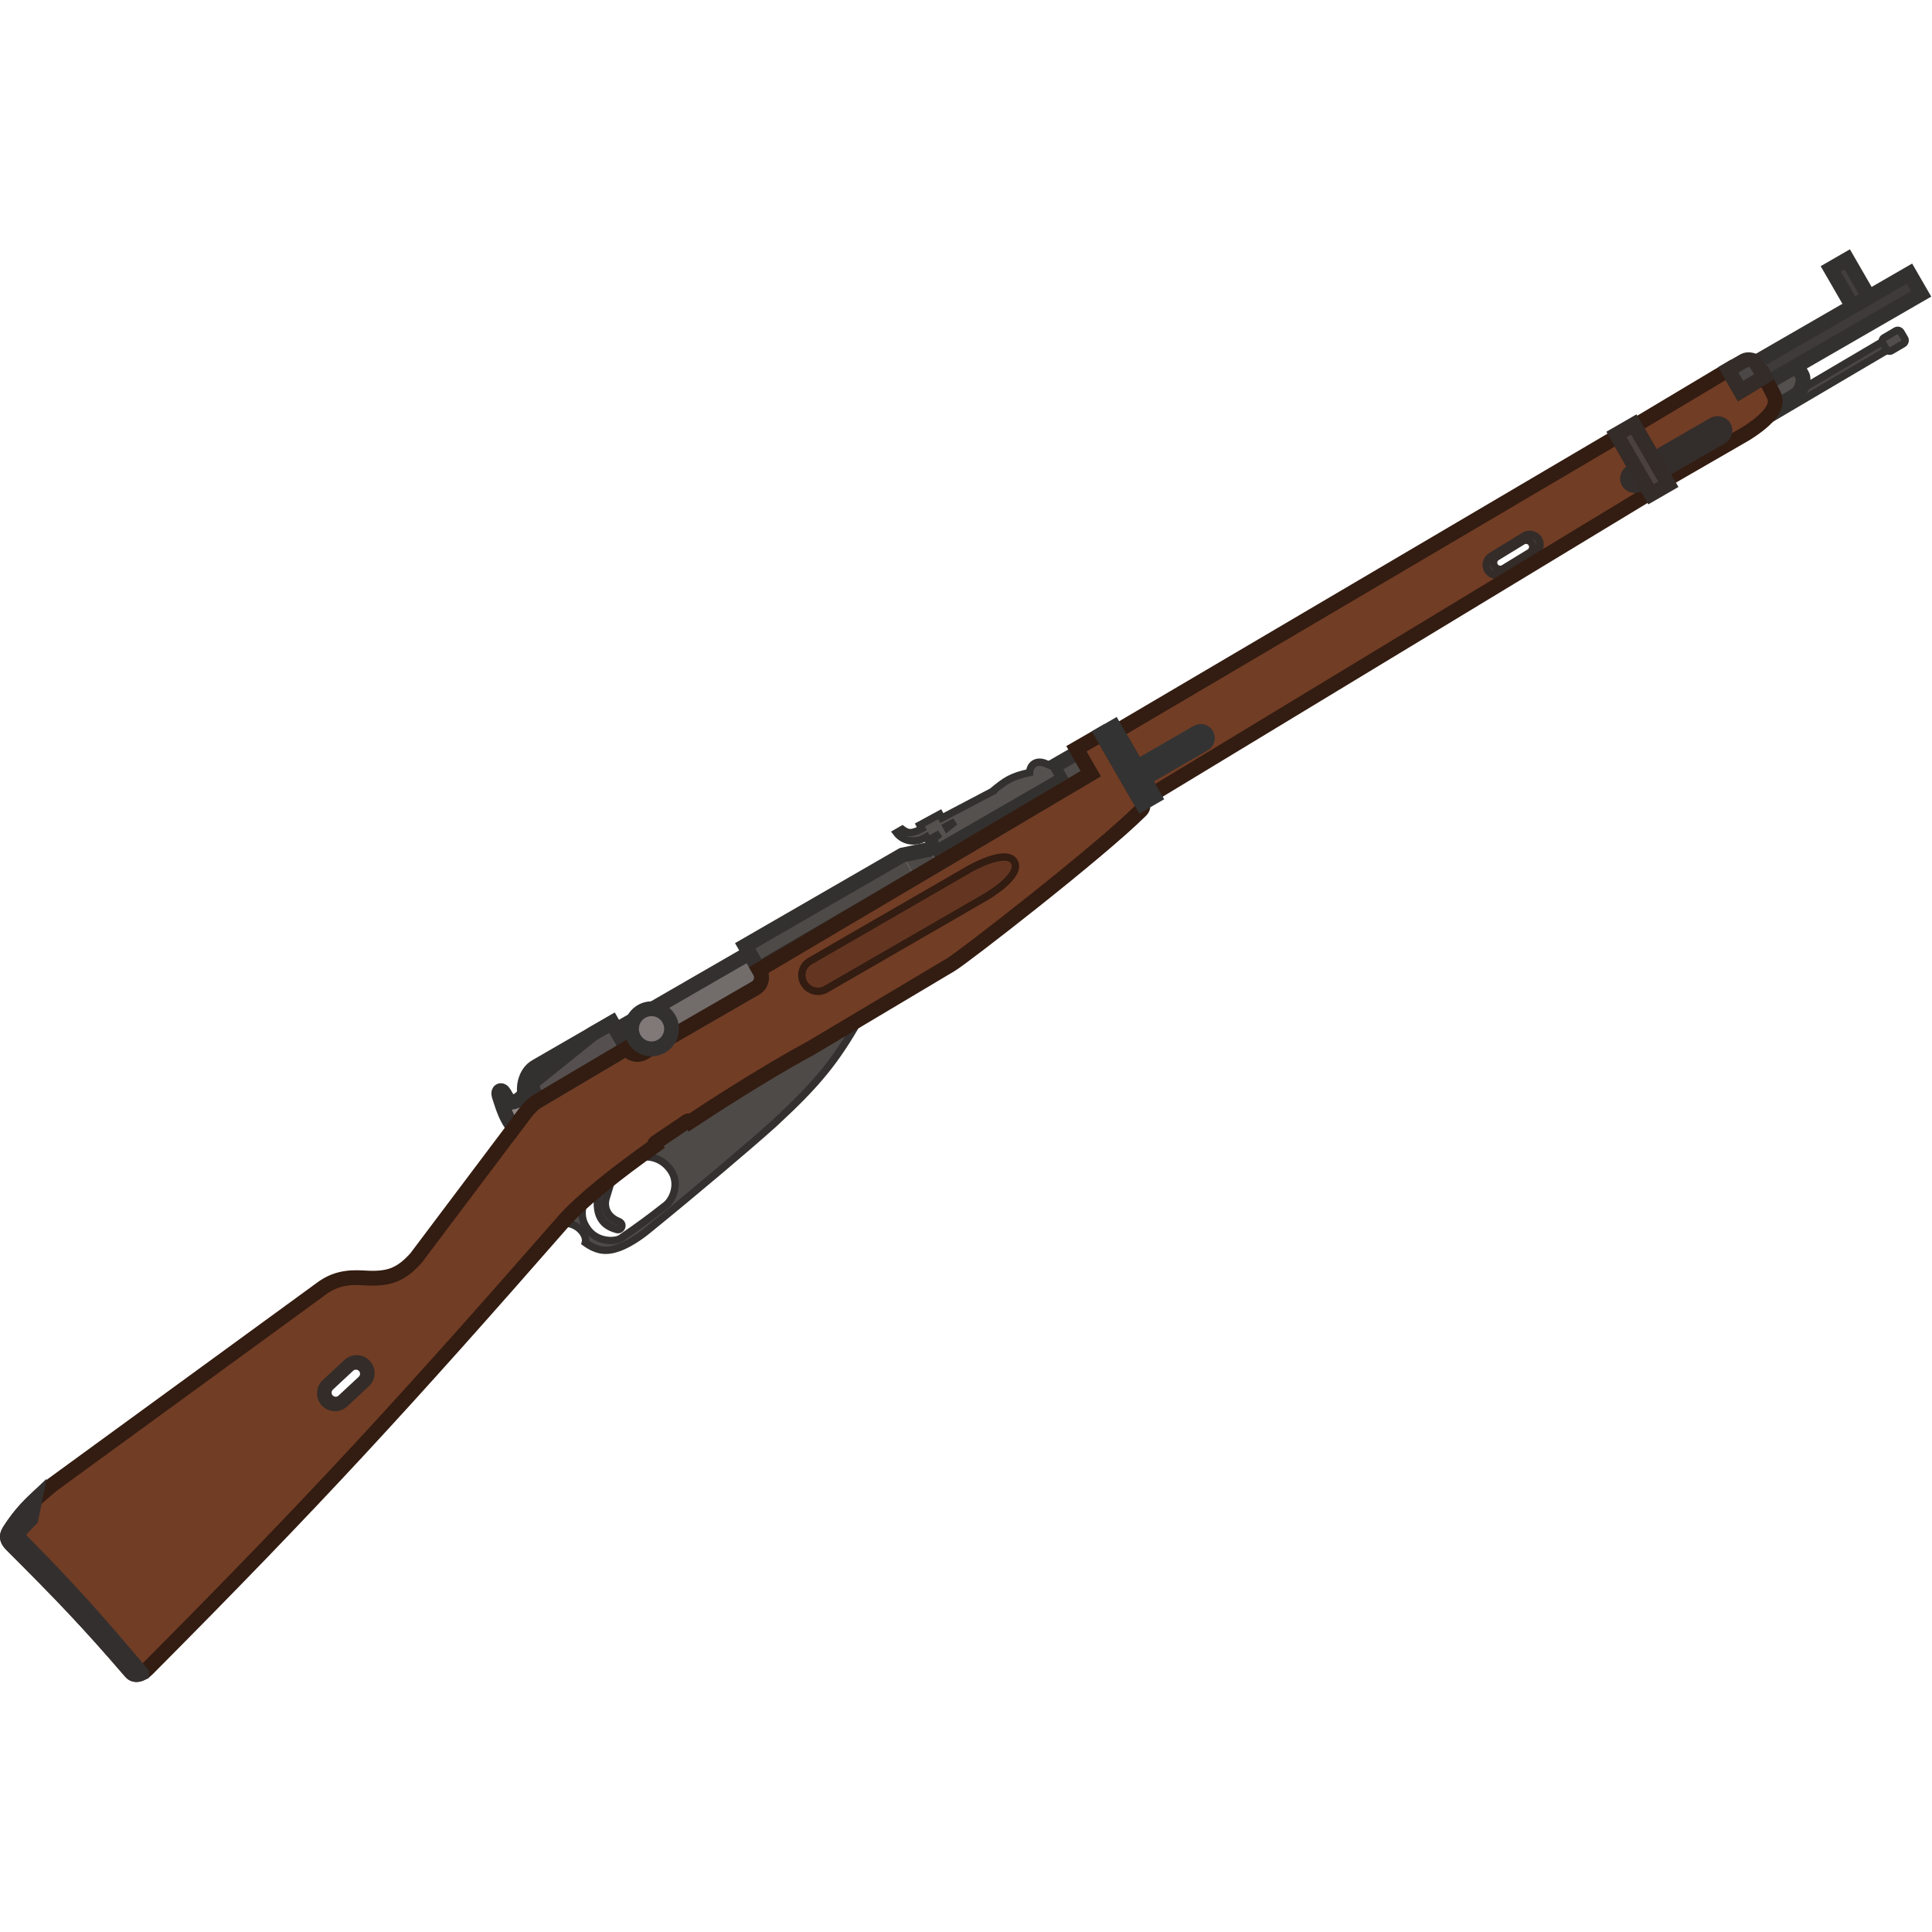 <?xml version="1.0" encoding="UTF-8" standalone="no"?>
<svg
   width="110"
   height="110"
   viewBox="0 0 110 110"
   fill="none"
   version="1.1"
   id="svg80"
   sodipodi:docname="mosin.svg"
   inkscape:version="1.1.2 (0a00cf5339, 2022-02-04)"
   xmlns:inkscape="http://www.inkscape.org/namespaces/inkscape"
   xmlns:sodipodi="http://sodipodi.sourceforge.net/DTD/sodipodi-0.dtd"
   xmlns="http://www.w3.org/2000/svg"
   xmlns:svg="http://www.w3.org/2000/svg">
  <sodipodi:namedview
     id="namedview82"
     pagecolor="#505050"
     bordercolor="#ffffff"
     borderopacity="1"
     inkscape:pageshadow="0"
     inkscape:pageopacity="0"
     inkscape:pagecheckerboard="1"
     showgrid="false"
     inkscape:zoom="7.9181818"
     inkscape:cx="55.442021"
     inkscape:cy="54.936854"
     inkscape:window-width="2560"
     inkscape:window-height="1372"
     inkscape:window-x="0"
     inkscape:window-y="0"
     inkscape:window-maximized="1"
     inkscape:current-layer="svg80" />
  <g
     clip-path="url(#clip0_619_1198)"
     id="g68"
     transform="matrix(1.008,0,0,1.008,-0.594,0.944)">
    <path
       fill-rule="evenodd"
       clip-rule="evenodd"
       d="m 61.388,41.359 1.444,-0.834 2.249,3.896 c 0.11,0.191 0.066,0.304 -0.072,0.441 -2.354,2.34 -10.084,8.329 -10.711,8.69 l -7.974,4.749 c -1.503,0.801 -4.141,2.391 -6.662,4.064 -0.026,0.017 -0.051,0.034 -0.077,0.051 -0.04,-0.052 -0.114,-0.064 -0.17,-0.027 l -1.801,1.218 c -0.058,0.039 -0.073,0.117 -0.034,0.175 -2.209,1.563 -4.176,3.135 -5.147,4.246 C 23.439,78.308 18.418,83.784 8.909,93.344 8.633,93.621 8.218,93.779 7.988,93.512 5.495,90.615 4.016,89.085 1.273,86.347 1.015,86.089 0.899,85.872 1.125,85.524 1.739,84.576 2.339,83.915 3.575,82.91 L 18.658,71.914 c 0.754,-0.581 1.464,-0.736 2.482,-0.67 1.376,0.089 2.063,-0.138 2.949,-1.121 l 6.187,-8.222 c 0.209,-0.266 0.435,-0.505 0.68,-0.647 l 5.036,-2.98 c 0.191,0.331 0.614,0.445 0.945,0.253 l 6.321,-3.649 c 0.331,-0.191 0.444,-0.614 0.253,-0.945 L 43.464,53.851 62.199,42.764 Z M 19.251,77.402 c -0.178,0.166 -0.188,0.445 -0.022,0.623 0.166,0.178 0.445,0.188 0.623,0.022 l 1.144,-1.065 c 0.178,-0.166 0.188,-0.445 0.022,-0.623 -0.166,-0.178 -0.445,-0.188 -0.623,-0.022 z"
       fill="#713d25"
       id="path2" />
    <path
       d="m 60.081,42.369 1.417,-0.818 0.701,1.214 -8.664,5.127 -0.488,-0.845 0.436,-0.252 0.079,0.136 6.865,-3.964 z"
       fill="#4f4c4a"
       id="path4" />
    <path
       d="m 42.676,52.489 8.881,-5.128 0.732,1.267 -8.826,5.223 z"
       fill="#4e4a48"
       id="path6" />
    <path
       d="m 53.046,47.046 -1.489,0.315 0.732,1.267 1.245,-0.737 z"
       fill="url(#paint0_linear_619_1198)"
       id="path8"
       style="fill:url(#paint0_linear_619_1198)" />
    <path
       d="m 60.08,42.368 1.417,-0.818 0.701,1.214 -9.909,5.864 -8.855,5.172 -0.757,-1.311 8.881,-5.128 1.489,-0.315 0.436,-0.252 0.079,0.136 6.865,-3.964 z"
       stroke="#33312f"
       stroke-width="0.836"
       stroke-miterlimit="3.994"
       id="path10" />
    <path
       d="m 44.44,62.404 c -0.072,0.067 -0.157,0.144 -0.253,0.231 -1.212,1.09 -4.304,3.714 -7.07,5.959 -0.44,0.357 -1.05,0.751 -1.564,0.94 -0.69,0.253 -1.231,0.209 -1.905,-0.28 0.115,-0.43 -0.403,-1.075 -1.118,-1.098 l -0.111,-0.109 0.015,-0.017 c 0.298,-0.341 0.69,-0.724 1.154,-1.138 -0.231,0.735 -0.109,1.185 0.213,1.619 0.547,0.738 1.562,0.692 1.848,0.495 0.988,-0.679 1.514,-1.058 2.551,-1.873 0.403,-0.316 0.767,-1.206 0.307,-1.921 -0.569,-0.885 -1.541,-0.906 -1.911,-0.712 0.322,-0.236 0.648,-0.479 0.984,-0.716 -0.039,-0.058 -0.024,-0.136 0.034,-0.175 l 1.801,-1.218 c 0.055,-0.037 0.129,-0.025 0.17,0.027 1.048,-0.696 2.193,-1.428 3.192,-2.045 1.403,-0.866 2.669,-1.603 3.547,-2.071 l 2.811,-1.674 c -1.351,2.378 -2.396,3.644 -4.693,5.776 z"
       fill="#4e4a48"
       id="path12" />
    <rect
       x="98.775"
       y="23.158"
       width="9.786"
       height="0.55"
       transform="rotate(-30.5,98.775,23.158)"
       fill="#4a4645"
       stroke="#333130"
       stroke-width="0.418"
       stroke-miterlimit="3.994"
       id="rect14" />
    <path
       d="m 100.774,22.106 c 0.114,-0.249 0.121,-0.482 0.02,-0.702 l -0.371,-0.73 1.651,-0.953 0.314,0.545 c 0,0 0.124,0.213 -0.032,0.636 -0.136,0.369 -0.31,0.469 -0.528,0.595 z"
       fill="#54504e"
       stroke="#333130"
       stroke-width="0.836"
       stroke-miterlimit="3.994"
       id="path16" />
    <path
       d="m 33.588,66.893 0.2,0.063 0.002,-0.006 z m 3e-4,-0.001 -0.139,-0.156 -0.046,0.041 -0.017,0.059 z m 0.213,1.621 0.168,-0.125 v 0 z m 1.848,0.495 0.118,0.172 v 0 z M 38.2,67.135 l 0.129,0.164 v 0 z m 0.307,-1.921 0.176,-0.113 v 0 z m -1.911,-0.712 0.015,0.209 0.043,-0.003 0.039,-0.02 z m -0.001,1e-4 -0.015,-0.208 -0.06,0.004 -0.049,0.036 z m -2.806,2.448 c 1e-4,-4e-4 2e-4,-7e-4 3e-4,-0.001 l -0.403,-0.112 c -10e-5,3e-4 -2e-4,8e-4 -3e-4,0.001 z m 0.18,1.439 c -0.148,-0.199 -0.241,-0.389 -0.276,-0.606 -0.035,-0.218 -0.015,-0.48 0.094,-0.826 l -0.399,-0.125 c -0.122,0.389 -0.156,0.719 -0.108,1.018 0.049,0.301 0.178,0.553 0.353,0.788 z m 1.561,0.448 c -0.034,0.023 -0.115,0.056 -0.243,0.075 -0.123,0.017 -0.273,0.019 -0.432,-0.006 -0.318,-0.05 -0.653,-0.201 -0.886,-0.516 L 33.633,68.637 c 0.314,0.423 0.759,0.617 1.157,0.68 0.199,0.031 0.391,0.03 0.555,0.007 0.16,-0.023 0.313,-0.069 0.421,-0.144 z m 2.541,-1.865 c -1.033,0.811 -1.556,1.187 -2.541,1.865 l 0.237,0.344 c 0.991,-0.681 1.521,-1.063 2.562,-1.88 z m 0.261,-1.644 c 0.193,0.3 0.216,0.64 0.142,0.949 -0.075,0.314 -0.245,0.571 -0.403,0.695 l 0.258,0.329 c 0.245,-0.192 0.458,-0.538 0.551,-0.927 0.094,-0.394 0.07,-0.856 -0.197,-1.272 z m -1.638,-0.64 c 0.129,-0.068 0.41,-0.113 0.733,-0.031 0.314,0.08 0.652,0.277 0.906,0.671 l 0.352,-0.226 C 38.368,64.61 37.936,64.354 37.529,64.251 37.131,64.15 36.741,64.19 36.5,64.316 Z M 36.61,64.71 c 4e-4,-1e-4 6e-4,-1e-4 0.001,-1e-4 L 36.582,64.293 c -3e-4,0 -9e-4,10e-5 -0.001,10e-5 z M 36.472,64.333 c -1.149,0.843 -2.197,1.668 -3.023,2.403 l 0.278,0.312 c 0.812,-0.723 1.849,-1.54 2.992,-2.378 z"
       fill="#33302f"
       id="path18" />
    <path
       d="m 32.532,68.155 -0.146,0.149 0.058,0.057 0.082,0.003 z m -0.111,-0.109 -0.157,-0.138 -0.13,0.149 0.141,0.138 z m 1.229,1.207 -0.202,-0.054 -0.037,0.139 0.116,0.085 z m 1.905,0.28 -0.072,-0.196 v 0 z m 1.564,-0.94 -0.132,-0.162 v 0 z m 7.07,-5.959 0.14,0.155 v 0 z m 0.253,-0.231 0.142,0.153 v 0 z m 4.692,-5.774 0.182,0.103 0.39,-0.687 -0.679,0.405 z m -2.81,1.673 0.098,0.185 0.009,-0.005 z m -6.662,4.064 -0.116,-0.174 h -10e-5 z m -0.077,0.051 -0.165,0.129 0.119,0.152 0.161,-0.107 z M 39.417,62.392 39.3,62.219 v 0 z m -1.801,1.218 0.117,0.173 v 0 z m -0.048,0.147 -0.197,0.071 6e-4,0.002 z m 0.014,0.027 -0.173,0.117 h 1e-4 z m 0.004,0.005 0.121,0.171 0.167,-0.118 -0.115,-0.17 z m -3e-4,2e-4 -0.121,-0.171 -0.167,0.118 0.115,0.17 z m 6e-4,8e-4 0.121,0.171 0.167,-0.118 -0.115,-0.17 z m -5.151,4.24 0.157,0.138 v 0 z m 0.243,-0.024 -0.111,-0.108 -0.293,0.298 0.111,0.109 z m 1.174,1.301 c 0.084,-0.312 -0.067,-0.653 -0.297,-0.899 -0.238,-0.254 -0.597,-0.449 -1.016,-0.462 l -0.013,0.418 c 0.296,0.009 0.554,0.148 0.725,0.331 0.178,0.19 0.23,0.387 0.198,0.504 z m 1.631,0.03 c -0.325,0.119 -0.597,0.162 -0.859,0.127 -0.262,-0.035 -0.534,-0.15 -0.852,-0.38 l -0.245,0.338 c 0.356,0.259 0.693,0.41 1.042,0.456 0.35,0.046 0.693,-0.015 1.058,-0.149 z m 1.505,-0.905 c -0.43,0.349 -1.02,0.728 -1.505,0.905 l 0.144,0.393 c 0.544,-0.199 1.174,-0.608 1.624,-0.974 z m 7.062,-5.952 c -1.208,1.087 -4.297,3.708 -7.062,5.952 l 0.263,0.325 c 2.768,-2.246 5.862,-4.872 7.078,-5.966 z m 0.251,-0.229 c -0.071,0.066 -0.155,0.142 -0.251,0.229 l 0.28,0.311 c 0.097,-0.087 0.183,-0.166 0.256,-0.233 z m 4.652,-5.724 c -1.338,2.355 -2.369,3.605 -4.652,5.724 l 0.284,0.306 c 2.309,-2.143 3.369,-3.425 4.731,-5.824 z m 0.075,-0.076 -2.81,1.673 0.214,0.359 2.81,-1.673 z m -2.801,1.668 c -1.511,0.805 -4.155,2.399 -6.679,4.075 l 0.231,0.348 c 2.518,-1.671 5.149,-3.257 6.645,-4.054 z m -6.679,4.075 -0.077,0.051 0.232,0.348 0.077,-0.051 z m 0.203,0.097 C 39.644,62.153 39.447,62.12 39.3,62.219 l 0.234,0.346 c -0.036,0.025 -0.085,0.017 -0.112,-0.018 z m -0.451,-0.071 -1.801,1.218 0.234,0.346 1.801,-1.218 z m -1.801,1.218 c -0.13,0.088 -0.178,0.251 -0.127,0.391 l 0.393,-0.142 c 0.013,0.035 9e-4,0.075 -0.032,0.097 z m 0.256,0.23 c 0.004,0.005 0.007,0.011 0.009,0.018 l -0.392,0.145 c 0.009,0.025 0.021,0.049 0.037,0.071 z m 0.004,0.005 -0.004,-0.006 -0.346,0.234 0.004,0.006 z m -0.053,0.288 2e-4,-2e-4 -0.241,-0.341 -2e-4,1e-4 z m -0.294,-0.053 5e-4,8e-4 0.346,-0.234 -6e-4,-9e-4 z m 0.053,-0.287 c -2.209,1.563 -4.198,3.142 -5.188,4.273 l 0.315,0.275 c 0.954,-1.089 2.905,-2.644 5.114,-4.207 z m -5.188,4.273 c -0.005,0.005 -0.009,0.011 -0.014,0.016 l 0.315,0.275 c 0.005,-0.005 0.009,-0.011 0.014,-0.016 z"
       fill="#33302f"
       id="path20" />
    <rect
       width="1.2"
       height="0.839"
       rx="0.209"
       transform="matrix(-0.862,0.508,0.508,0.862,107.854,17.645)"
       fill="#514d4b"
       stroke="#333130"
       stroke-width="0.418"
       stroke-miterlimit="3.994"
       id="rect22"
       x="0"
       y="0" />
    <rect
       x="99.67"
       y="19.585"
       width="10.129"
       height="1.321"
       transform="rotate(-30,99.67,19.585)"
       fill="#3e3b3a"
       stroke="#333130"
       stroke-width="0.836"
       stroke-miterlimit="3.994"
       id="rect24" />
    <path
       d="m 30.627,61.506 -0.389,-0.673 c -0.079,-0.136 -0.083,-1.151 0.668,-1.548 l 4.25,-2.454 0.833,1.443 -5.035,2.981 c -0.113,0.065 -0.222,0.151 -0.327,0.251 z"
       fill="#807977"
       stroke="#333130"
       stroke-width="0.836"
       stroke-miterlimit="3.994"
       id="path26" />
    <path
       d="m 30.934,61.268 -0.262,-0.757 c -0.051,-0.152 -0.005,-0.324 0.17,-0.461 l 3.2,-2.574 1.117,-0.645 0.833,1.443 -5.035,2.981 c -0.007,0.004 -0.015,0.009 -0.022,0.013 z"
       fill="#55504f"
       stroke="#33312f"
       stroke-width="0.836"
       stroke-miterlimit="3.994"
       id="path28" />
    <path
       d="m 42.914,52.897 -7.519,4.341 0.598,1.035 c 0.191,0.331 0.614,0.444 0.945,0.253 l 6.32,-3.649 c 0.331,-0.191 0.445,-0.614 0.253,-0.945 z"
       fill="#726c6a"
       stroke="#33302f"
       stroke-width="0.836"
       stroke-miterlimit="3.994"
       id="path30" />
    <path
       fill-rule="evenodd"
       clip-rule="evenodd"
       d="m 18.963,77.172 c -0.325,0.303 -0.344,0.812 -0.041,1.137 0.303,0.325 0.812,0.344 1.137,0.041 l 1.223,-1.138 c 0.325,-0.303 0.344,-0.812 0.041,-1.137 -0.303,-0.325 -0.812,-0.344 -1.137,-0.041 z m 0.287,0.23 c -0.178,0.166 -0.188,0.445 -0.022,0.623 0.166,0.178 0.445,0.188 0.623,0.022 l 1.144,-1.065 c 0.178,-0.166 0.188,-0.445 0.022,-0.623 -0.166,-0.178 -0.445,-0.188 -0.623,-0.022 z"
       fill="#544943"
       stroke="#332c29"
       stroke-width="0.418"
       stroke-miterlimit="3.994"
       id="path32" />
    <path
       d="m 29.616,62.775 c -0.39,-0.514 -0.551,-0.923 -0.836,-1.828 -0.087,-0.277 0.131,-0.402 0.288,-0.13 l 0.299,0.517 c 0.394,-0.032 0.586,-0.138 0.871,-0.503 l 0.389,0.673 c -0.122,0.117 -0.24,0.252 -0.353,0.395 z"
       fill="#8e8784"
       stroke="#333030"
       stroke-width="0.836"
       stroke-miterlimit="3.994"
       id="path34" />
    <path
       d="m 34.4,66.196 c 0.249,-0.206 0.512,-0.416 0.785,-0.63 l -0.352,1.15 c -0.154,0.488 0.011,1.059 0.701,1.339 0.332,0.135 0.158,0.526 -0.099,0.457 -0.498,-0.133 -0.758,-0.357 -0.928,-0.663 -0.203,-0.367 -0.225,-0.881 -0.106,-1.653 z"
       fill="#393635"
       stroke="#33302f"
       stroke-width="0.418"
       stroke-miterlimit="3.994"
       id="path36" />
    <path
       fill-rule="evenodd"
       clip-rule="evenodd"
       d="m 56.636,43.774 -2.85,1.498 -0.118,-0.218 -1.121,0.609 0.11,0.202 -0.225,0.118 c -0.427,0.18 -0.605,0.127 -0.878,-0.074 l -0.327,0.189 c 0.306,0.405 0.892,0.609 1.472,0.348 l 0.212,-0.113 0.1,0.185 0.67,-0.364 -0.389,0.312 0.267,0.463 6.865,-3.964 -0.346,-0.599 -0.52,-0.208 c -0.446,-0.142 -0.784,0.089 -0.813,0.542 -1.035,0.222 -1.358,0.45 -2.11,1.072 z m -2.108,1.699 -0.491,0.262 0.051,0.093 z"
       fill="#55514f"
       stroke="#33312f"
       stroke-width="0.418"
       stroke-miterlimit="3.994"
       id="path38" />
    <path
       d="m 46.31,53.37 c -0.415,0.259 -0.553,0.803 -0.307,1.23 0.247,0.427 0.787,0.58 1.219,0.35 l 9.045,-5.222 c 0,0 2.071,-1.195 1.614,-1.986 -0.456,-0.79 -2.527,0.405 -2.527,0.405 z"
       fill="#643621"
       stroke="#331c11"
       stroke-width="0.418"
       stroke-miterlimit="3.994"
       id="path40" />
    <path
       fill-rule="evenodd"
       clip-rule="evenodd"
       d="m 63.651,40.377 28.3,-16.666 1.84,3.188 -28.096,17.02 z m 21.355,-9.334 c -0.109,-0.178 -0.053,-0.411 0.125,-0.52 l 1.458,-0.892 c 0.178,-0.109 0.411,-0.053 0.52,0.125 0.109,0.178 0.053,0.411 -0.125,0.52 l -1.458,0.892 c -0.178,0.109 -0.411,0.053 -0.52,-0.125 z"
       fill="#713d25"
       id="path42" />
    <path
       fill-rule="evenodd"
       clip-rule="evenodd"
       d="m 84.817,30.479 c -0.274,0.168 -0.36,0.525 -0.193,0.799 0.168,0.274 0.525,0.36 0.799,0.193 l 1.877,-1.148 c 0.274,-0.168 0.36,-0.525 0.193,-0.799 -0.168,-0.274 -0.525,-0.36 -0.799,-0.193 z m 0.315,0.045 c -0.178,0.109 -0.234,0.342 -0.125,0.52 0.109,0.178 0.342,0.234 0.52,0.125 l 1.458,-0.892 c 0.178,-0.109 0.234,-0.342 0.125,-0.52 -0.109,-0.178 -0.342,-0.234 -0.52,-0.125 z"
       fill="#544943"
       stroke="#332c29"
       stroke-width="0.418"
       stroke-miterlimit="3.994"
       id="path44" />
    <path
       d="m 92.918,23.119 5.293,-3.164 0.692,1.199 1.346,-0.814 0.543,1.067 c 0.276,0.604 -0.259,1.312 -1.59,2.153 l -4.522,2.611 z"
       fill="#713d25"
       stroke="#331c11"
       stroke-width="0.836"
       stroke-miterlimit="3.994"
       id="path46" />
    <path
       d="m 104,14.251 0.926,-0.535 1.226,2.124 -0.926,0.534 z"
       fill="#433f3e"
       stroke="#333130"
       stroke-width="0.836"
       stroke-miterlimit="3.994"
       id="path48" />
    <path
       d="M 98.903,21.153 98.211,19.954 99.11,19.435 c 0.163,-0.094 0.546,-0.061 0.64,0.102 l 0.499,0.802 z"
       fill="#4b4746"
       stroke="#332c29"
       stroke-width="0.836"
       stroke-miterlimit="3.994"
       id="path50" />
    <path
       fill-rule="evenodd"
       clip-rule="evenodd"
       d="m 61.388,41.359 1.444,-0.834 2.249,3.896 c 0.11,0.191 0.066,0.304 -0.072,0.441 -2.354,2.34 -10.084,8.329 -10.711,8.69 l -7.974,4.749 c -1.503,0.801 -4.141,2.391 -6.662,4.064 -0.026,0.017 -0.051,0.034 -0.077,0.051 -0.04,-0.052 -0.114,-0.064 -0.17,-0.027 l -1.801,1.218 c -0.058,0.039 -0.073,0.117 -0.034,0.175 -2.209,1.563 -4.176,3.135 -5.147,4.246 C 23.439,78.308 18.418,83.784 8.909,93.344 8.633,93.621 8.218,93.779 7.988,93.512 5.495,90.615 4.016,89.085 1.273,86.347 1.015,86.089 0.899,85.872 1.125,85.524 1.739,84.576 2.339,83.915 3.575,82.91 L 18.658,71.914 c 0.754,-0.581 1.464,-0.736 2.482,-0.67 1.376,0.089 2.063,-0.138 2.949,-1.121 l 6.187,-8.222 c 0.209,-0.266 0.435,-0.505 0.68,-0.647 l 5.036,-2.98 c 0.191,0.331 0.614,0.445 0.945,0.253 l 6.321,-3.649 c 0.331,-0.191 0.444,-0.614 0.253,-0.945 l -0.047,-0.082 18.735,-11.087 z"
       stroke="#331c11"
       stroke-width="0.836"
       stroke-miterlimit="3.994"
       id="path52" />
    <path
       d="M 8.588,93.576 C 8.37,93.68 8.139,93.688 7.989,93.512 5.495,90.615 4.016,89.086 1.273,86.347 1.015,86.09 0.899,85.873 1.125,85.525 1.541,84.882 1.95,84.372 2.555,83.797 l -0.216,1.062 -0.478,0.494 c -0.303,0.356 -0.253,0.546 0.066,0.87 2.669,2.704 4.127,4.353 6.661,7.352 z"
       fill="#544d4a"
       stroke="#332f2e"
       stroke-width="0.836"
       stroke-miterlimit="3.994"
       id="path54" />
    <circle
       cx="37.39"
       cy="57.175"
       r="1.132"
       transform="rotate(-30,37.39,57.175)"
       fill="#807977"
       stroke="#333130"
       stroke-width="0.836"
       stroke-miterlimit="3.994"
       id="circle56" />
    <path
       d="M 63.651,40.377 91.952,23.711 93.792,26.898 65.696,43.919 Z"
       stroke="#331c11"
       stroke-width="0.836"
       stroke-miterlimit="3.994"
       id="path58" />
    <rect
       x="92.369"
       y="25.942"
       width="6.229"
       height="0.818"
       rx="0.409"
       transform="rotate(-30,92.369,25.942)"
       fill="#514744"
       stroke="#332d2b"
       stroke-width="0.836"
       stroke-miterlimit="3.994"
       id="rect60" />
    <rect
       x="91.893"
       y="23.604"
       width="1.132"
       height="3.901"
       transform="rotate(-30,91.893,23.604)"
       fill="#4b423f"
       stroke="#332c29"
       stroke-width="0.836"
       stroke-miterlimit="3.994"
       id="rect62" />
    <path
       d="m 64.818,42.394 0.378,0.654 3.405,-1.966 c 0.18,-0.104 0.242,-0.335 0.138,-0.516 -0.104,-0.18 -0.335,-0.242 -0.516,-0.138 z"
       fill="#514744"
       stroke="#333333"
       stroke-width="0.836"
       stroke-miterlimit="3.994"
       id="path64" />
    <path
       d="m 62.83,40.525 0.681,-0.393 2.265,3.923 -0.681,0.393 z"
       fill="#4b423f"
       stroke="#333333"
       stroke-width="0.836"
       stroke-miterlimit="3.994"
       id="path66" />
  </g>
  <defs
     id="defs78">
    <linearGradient
       id="paint0_linear_619_1198"
       x1="51.918"
       y1="47.988"
       x2="53.172"
       y2="47.264"
       gradientUnits="userSpaceOnUse">
      <stop
         stop-color="#4E4A48"
         id="stop70" />
      <stop
         offset="1"
         stop-color="#4B4846"
         id="stop72" />
    </linearGradient>
    <clipPath
       id="clip0_619_1198">
      <rect
         width="110"
         height="110"
         fill="#ffffff"
         transform="translate(0.086)"
         id="rect75"
         x="0"
         y="0" />
    </clipPath>
  </defs>
</svg>
